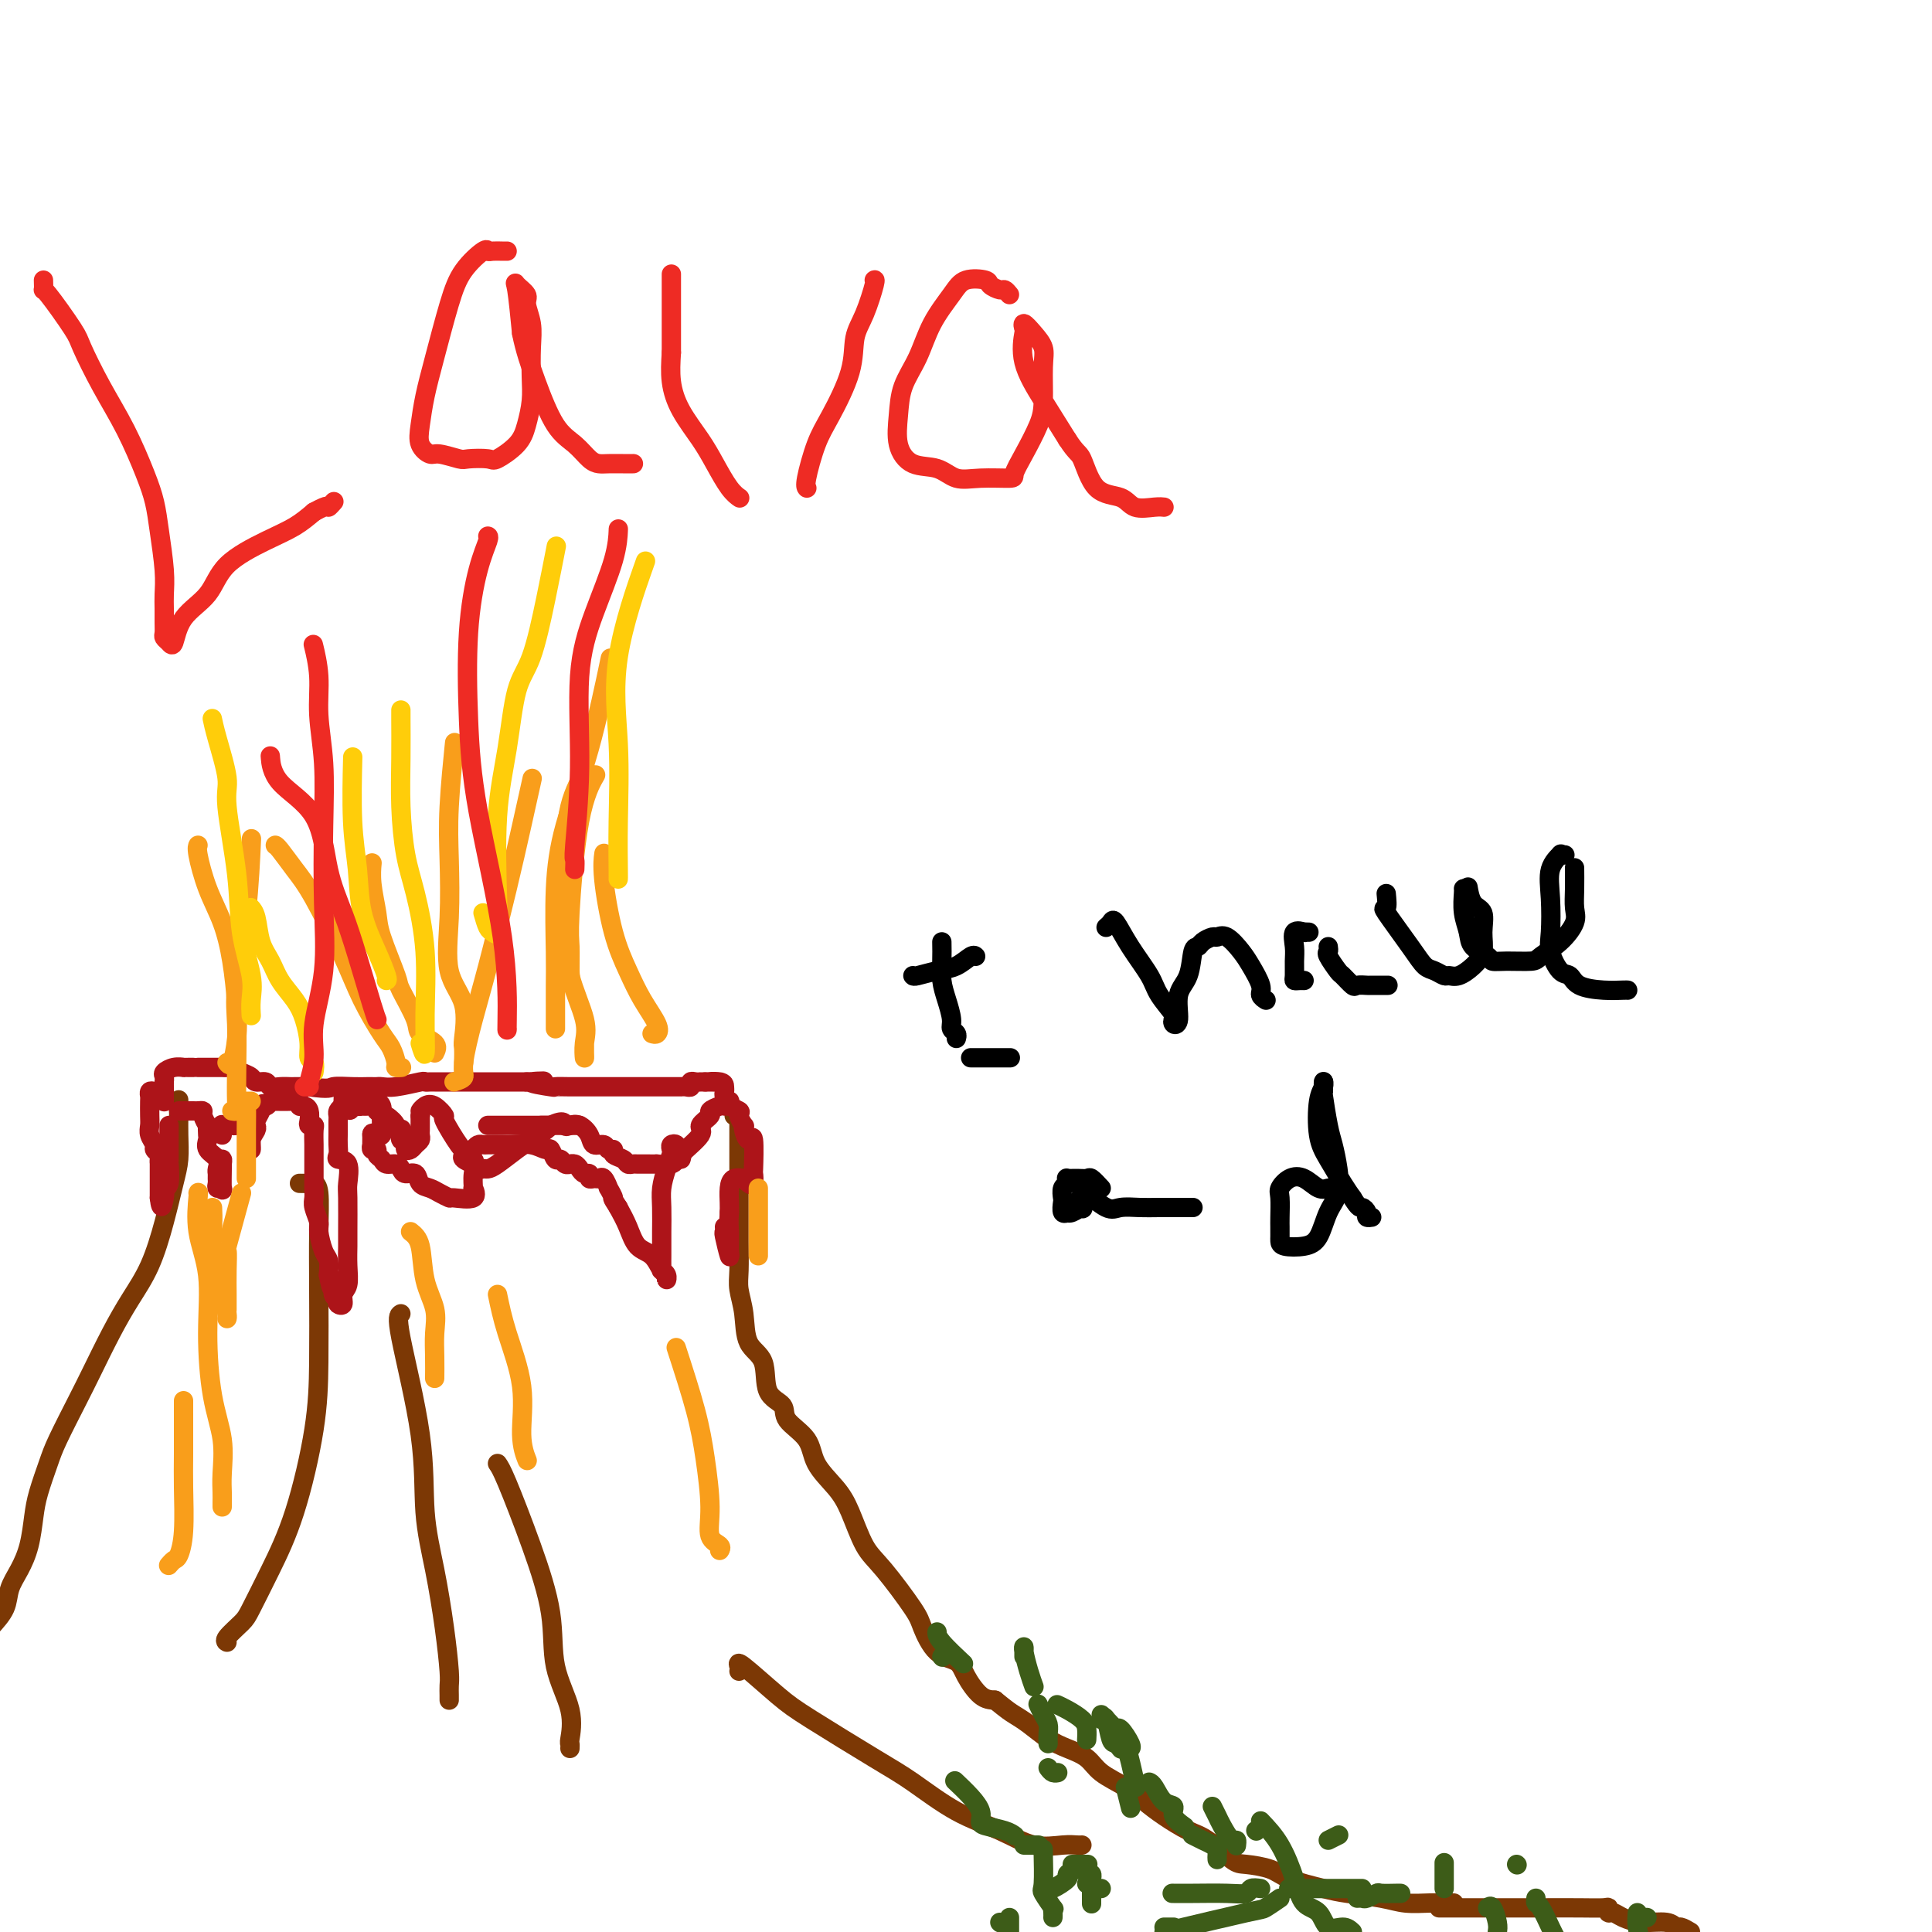 <svg viewBox='0 0 400 400' version='1.1' xmlns='http://www.w3.org/2000/svg' xmlns:xlink='http://www.w3.org/1999/xlink'><g fill='none' stroke='#7C3805' stroke-width='4' stroke-linecap='round' stroke-linejoin='round'><path d='M37,228c-0.001,-0.252 -0.003,-0.503 0,0c0.003,0.503 0.009,1.761 0,3c-0.009,1.239 -0.035,2.458 0,4c0.035,1.542 0.131,3.408 0,5c-0.131,1.592 -0.488,2.912 -1,5c-0.512,2.088 -1.180,4.946 -2,8c-0.820,3.054 -1.793,6.305 -3,9c-1.207,2.695 -2.649,4.836 -4,7c-1.351,2.164 -2.613,4.351 -4,7c-1.387,2.649 -2.900,5.758 -4,8c-1.100,2.242 -1.786,3.616 -3,6c-1.214,2.384 -2.954,5.778 -4,8c-1.046,2.222 -1.396,3.273 -2,5c-0.604,1.727 -1.461,4.131 -2,6c-0.539,1.869 -0.759,3.202 -1,5c-0.241,1.798 -0.504,4.059 -1,6c-0.496,1.941 -1.226,3.562 -2,5c-0.774,1.438 -1.593,2.695 -2,4c-0.407,1.305 -0.402,2.659 -1,4c-0.598,1.341 -1.799,2.671 -3,4'/><path d='M152,231c0.423,-0.102 0.845,-0.204 1,0c0.155,0.204 0.041,0.713 0,1c-0.041,0.287 -0.011,0.352 0,1c0.011,0.648 0.003,1.879 0,3c-0.003,1.121 -0.001,2.132 0,3c0.001,0.868 0.000,1.593 0,3c-0.000,1.407 -0.001,3.495 0,5c0.001,1.505 0.004,2.427 0,4c-0.004,1.573 -0.014,3.797 0,6c0.014,2.203 0.053,4.386 0,6c-0.053,1.614 -0.199,2.659 0,4c0.199,1.341 0.744,2.977 1,5c0.256,2.023 0.222,4.431 1,6c0.778,1.569 2.366,2.298 3,4c0.634,1.702 0.314,4.376 1,6c0.686,1.624 2.379,2.198 3,3c0.621,0.802 0.172,1.831 1,3c0.828,1.169 2.935,2.476 4,4c1.065,1.524 1.090,3.264 2,5c0.910,1.736 2.706,3.470 4,5c1.294,1.530 2.086,2.858 3,5c0.914,2.142 1.951,5.099 3,7c1.049,1.901 2.109,2.746 4,5c1.891,2.254 4.613,5.918 6,8c1.387,2.082 1.438,2.582 2,4c0.562,1.418 1.634,3.753 3,5c1.366,1.247 3.026,1.406 4,2c0.974,0.594 1.262,1.621 2,3c0.738,1.379 1.925,3.108 3,4c1.075,0.892 2.037,0.946 3,1'/><path d='M206,352c2.632,2.147 3.212,2.514 4,3c0.788,0.486 1.784,1.092 3,2c1.216,0.908 2.653,2.119 4,3c1.347,0.881 2.604,1.432 4,2c1.396,0.568 2.931,1.152 4,2c1.069,0.848 1.672,1.961 3,3c1.328,1.039 3.382,2.005 5,3c1.618,0.995 2.801,2.018 4,3c1.199,0.982 2.416,1.923 4,3c1.584,1.077 3.537,2.291 5,3c1.463,0.709 2.436,0.914 4,2c1.564,1.086 3.720,3.054 5,4c1.280,0.946 1.683,0.869 3,1c1.317,0.131 3.549,0.469 5,1c1.451,0.531 2.123,1.256 4,2c1.877,0.744 4.960,1.506 7,2c2.040,0.494 3.037,0.721 5,1c1.963,0.279 4.893,0.611 7,1c2.107,0.389 3.391,0.836 5,1c1.609,0.164 3.542,0.044 5,0c1.458,-0.044 2.442,-0.012 3,0c0.558,0.012 0.689,0.003 1,0c0.311,-0.003 0.803,-0.001 1,0c0.197,0.001 0.098,0.000 0,0'/><path d='M299,395c-0.638,0.000 -1.276,0.000 -1,0c0.276,-0.000 1.465,-0.000 2,0c0.535,0.000 0.416,0.000 2,0c1.584,-0.000 4.869,-0.001 8,0c3.131,0.001 6.106,0.004 9,0c2.894,-0.004 5.706,-0.016 8,0c2.294,0.016 4.069,0.060 5,0c0.931,-0.060 1.016,-0.222 1,0c-0.016,0.222 -0.135,0.829 0,1c0.135,0.171 0.523,-0.094 1,0c0.477,0.094 1.044,0.546 2,1c0.956,0.454 2.300,0.909 4,1c1.700,0.091 3.755,-0.182 5,0c1.245,0.182 1.681,0.818 2,1c0.319,0.182 0.520,-0.091 1,0c0.480,0.091 1.240,0.545 2,1'/><path d='M62,245c0.762,0.015 1.525,0.029 2,0c0.475,-0.029 0.663,-0.102 1,0c0.337,0.102 0.821,0.380 1,2c0.179,1.620 0.051,4.582 0,8c-0.051,3.418 -0.025,7.292 0,12c0.025,4.708 0.049,10.248 0,15c-0.049,4.752 -0.172,8.714 -1,14c-0.828,5.286 -2.363,11.896 -4,17c-1.637,5.104 -3.377,8.702 -5,12c-1.623,3.298 -3.128,6.295 -4,8c-0.872,1.705 -1.110,2.117 -2,3c-0.890,0.883 -2.432,2.238 -3,3c-0.568,0.762 -0.162,0.932 0,1c0.162,0.068 0.081,0.034 0,0'/><path d='M83,272c-0.435,0.258 -0.870,0.515 0,5c0.870,4.485 3.046,13.197 4,20c0.954,6.803 0.686,11.695 1,16c0.314,4.305 1.208,8.022 2,12c0.792,3.978 1.480,8.219 2,12c0.520,3.781 0.871,7.104 1,9c0.129,1.896 0.034,2.364 0,3c-0.034,0.636 -0.009,1.441 0,2c0.009,0.559 0.003,0.874 0,1c-0.003,0.126 -0.001,0.063 0,0'/><path d='M103,303c0.399,0.570 0.798,1.140 2,4c1.202,2.860 3.208,8.010 5,13c1.792,4.990 3.370,9.819 4,14c0.630,4.181 0.312,7.712 1,11c0.688,3.288 2.380,6.331 3,9c0.620,2.669 0.166,4.963 0,6c-0.166,1.037 -0.045,0.818 0,1c0.045,0.182 0.013,0.766 0,1c-0.013,0.234 -0.006,0.117 0,0'/><path d='M153,346c0.067,-0.266 0.134,-0.532 0,-1c-0.134,-0.468 -0.469,-1.139 1,0c1.469,1.139 4.742,4.086 7,6c2.258,1.914 3.501,2.794 7,5c3.499,2.206 9.252,5.737 13,8c3.748,2.263 5.490,3.258 8,5c2.510,1.742 5.789,4.232 9,6c3.211,1.768 6.352,2.813 9,4c2.648,1.187 4.801,2.514 7,3c2.199,0.486 4.445,0.130 6,0c1.555,-0.130 2.419,-0.035 3,0c0.581,0.035 0.880,0.010 1,0c0.120,-0.010 0.060,-0.005 0,0'/></g>
<g fill='none' stroke='#3D5C18' stroke-width='4' stroke-linecap='round' stroke-linejoin='round'><path d='M212,343c-0.006,-0.305 -0.012,-0.610 0,-1c0.012,-0.390 0.042,-0.864 0,-1c-0.042,-0.136 -0.156,0.067 0,1c0.156,0.933 0.580,2.597 1,4c0.420,1.403 0.834,2.544 1,3c0.166,0.456 0.083,0.228 0,0'/><path d='M217,361c-0.022,-0.663 -0.045,-1.327 0,-2c0.045,-0.673 0.156,-1.356 0,-2c-0.156,-0.644 -0.581,-1.250 -1,-2c-0.419,-0.750 -0.834,-1.643 -1,-2c-0.166,-0.357 -0.083,-0.179 0,0'/><path d='M217,366c0.311,0.422 0.622,0.844 1,1c0.378,0.156 0.822,0.044 1,0c0.178,-0.044 0.089,-0.022 0,0'/><path d='M228,356c0.332,-0.431 0.663,-0.861 1,0c0.337,0.861 0.678,3.014 1,4c0.322,0.986 0.625,0.804 1,1c0.375,0.196 0.821,0.770 1,1c0.179,0.230 0.089,0.115 0,0'/><path d='M232,361c0.200,-0.889 0.400,-1.778 1,0c0.600,1.778 1.600,6.222 2,8c0.400,1.778 0.200,0.889 0,0'/><path d='M238,369c-0.070,-0.027 -0.140,-0.054 0,0c0.140,0.054 0.490,0.190 1,1c0.510,0.810 1.181,2.294 2,3c0.819,0.706 1.787,0.632 2,1c0.213,0.368 -0.327,1.176 0,2c0.327,0.824 1.522,1.664 2,2c0.478,0.336 0.239,0.168 0,0'/><path d='M251,374c0.362,0.712 0.724,1.424 1,2c0.276,0.576 0.466,1.016 1,2c0.534,0.984 1.411,2.511 2,3c0.589,0.489 0.889,-0.061 1,0c0.111,0.061 0.032,0.732 0,1c-0.032,0.268 -0.016,0.134 0,0'/><path d='M275,381c0.833,-0.417 1.667,-0.833 2,-1c0.333,-0.167 0.167,-0.083 0,0'/><path d='M299,386c0.000,-0.317 0.000,-0.635 0,0c0.000,0.635 0.000,2.222 0,3c0.000,0.778 0.000,0.748 0,1c0.000,0.252 0.000,0.786 0,1c0.000,0.214 0.000,0.107 0,0'/><path d='M282,391c-0.824,0.000 -1.648,0.000 -2,0c-0.352,0.000 -0.231,0.000 -1,0c-0.769,-0.000 -2.427,0.000 -3,0c-0.573,0.000 -0.061,0.000 -1,0c-0.939,0.000 -3.330,0.000 -5,0c-1.670,0.000 -2.620,0.000 -3,0c-0.380,0.000 -0.190,0.000 0,0'/><path d='M252,385c-0.018,-0.334 -0.037,-0.668 0,-1c0.037,-0.332 0.129,-0.664 0,-1c-0.129,-0.336 -0.478,-0.678 -1,-1c-0.522,-0.322 -1.218,-0.625 -2,-1c-0.782,-0.375 -1.652,-0.821 -2,-1c-0.348,-0.179 -0.174,-0.089 0,0'/><path d='M233,370c0.417,1.667 0.833,3.333 1,4c0.167,0.667 0.083,0.333 0,0'/><path d='M260,379c0.000,0.000 0.100,0.100 0.1,0.1'/><path d='M225,360c-0.010,0.180 -0.021,0.360 0,0c0.021,-0.360 0.072,-1.259 0,-2c-0.072,-0.741 -0.267,-1.322 -1,-2c-0.733,-0.678 -2.005,-1.452 -3,-2c-0.995,-0.548 -1.713,-0.871 -2,-1c-0.287,-0.129 -0.144,-0.065 0,0'/><path d='M195,343c0.000,0.000 0.100,0.100 0.1,0.1'/><path d='M194,338c0.006,-0.107 0.012,-0.214 0,0c-0.012,0.214 -0.042,0.750 1,2c1.042,1.250 3.155,3.214 4,4c0.845,0.786 0.423,0.393 0,0'/><path d='M228,355c0.336,0.346 0.672,0.691 1,1c0.328,0.309 0.648,0.580 1,1c0.352,0.420 0.735,0.988 1,1c0.265,0.012 0.411,-0.533 1,0c0.589,0.533 1.620,2.143 2,3c0.380,0.857 0.109,0.959 0,1c-0.109,0.041 -0.054,0.020 0,0'/><path d='M314,386c0.000,0.000 0.100,0.100 0.1,0.1'/><path d='M290,392c-0.099,-0.008 -0.197,-0.016 -1,0c-0.803,0.016 -2.310,0.057 -3,0c-0.690,-0.057 -0.563,-0.211 -1,0c-0.437,0.211 -1.437,0.789 -2,1c-0.563,0.211 -0.690,0.057 -1,0c-0.310,-0.057 -0.803,-0.016 -1,0c-0.197,0.016 -0.099,0.008 0,0'/><path d='M261,391c-0.805,-0.113 -1.610,-0.226 -2,0c-0.390,0.226 -0.364,0.793 -1,1c-0.636,0.207 -1.933,0.056 -4,0c-2.067,-0.056 -4.903,-0.015 -7,0c-2.097,0.015 -3.456,0.004 -4,0c-0.544,-0.004 -0.272,-0.002 0,0'/><path d='M225,386c0.196,0.000 0.393,0.000 0,0c-0.393,0.000 -1.375,0.000 -2,0c-0.625,0.000 -0.893,0.000 -1,0c-0.107,0.000 -0.054,0.000 0,0'/><path d='M209,397c0.000,0.333 0.000,0.667 0,1c0.000,0.333 0.000,0.667 0,1c-0.000,0.333 0.000,0.667 0,1'/><path d='M241,399c0.311,0.000 0.622,0.000 1,0c0.378,0.000 0.822,0.000 1,0c0.178,0.000 0.089,0.000 0,0'/><path d='M265,393c-1.200,0.822 -2.400,1.644 -3,2c-0.600,0.356 -0.600,0.244 -4,1c-3.400,0.756 -10.200,2.378 -17,4'/><path d='M207,398c0.000,0.000 0.100,0.100 0.1,0.1'/><path d='M225,390c0.875,0.423 1.750,0.845 2,1c0.250,0.155 -0.125,0.042 0,0c0.125,-0.042 0.750,-0.012 1,0c0.250,0.012 0.125,0.006 0,0'/><path d='M225,387c-0.376,0.027 -0.752,0.053 -1,0c-0.248,-0.053 -0.368,-0.186 -1,0c-0.632,0.186 -1.777,0.691 -2,1c-0.223,0.309 0.476,0.423 0,1c-0.476,0.577 -2.128,1.617 -3,2c-0.872,0.383 -0.963,0.109 -1,0c-0.037,-0.109 -0.018,-0.055 0,0'/><path d='M216,383c-0.016,-0.221 -0.033,-0.442 0,1c0.033,1.442 0.114,4.547 0,6c-0.114,1.453 -0.423,1.255 0,2c0.423,0.745 1.577,2.435 2,3c0.423,0.565 0.113,0.007 0,0c-0.113,-0.007 -0.030,0.537 0,1c0.030,0.463 0.009,0.847 0,1c-0.009,0.153 -0.004,0.077 0,0'/><path d='M225,388c0.423,-0.095 0.845,-0.190 1,0c0.155,0.190 0.041,0.664 0,1c-0.041,0.336 -0.011,0.533 0,1c0.011,0.467 0.003,1.203 0,2c-0.003,0.797 -0.001,1.656 0,2c0.001,0.344 0.000,0.172 0,0'/><path d='M215,382c-0.339,0.000 -0.679,0.000 -1,0c-0.321,0.000 -0.625,0.000 -1,0c-0.375,0.000 -0.821,0.000 -1,0c-0.179,0.000 -0.089,0.000 0,0'/><path d='M198,369c-0.279,-0.263 -0.558,-0.526 0,0c0.558,0.526 1.952,1.843 3,3c1.048,1.157 1.749,2.156 2,3c0.251,0.844 0.054,1.533 0,2c-0.054,0.467 0.037,0.713 1,1c0.963,0.287 2.798,0.616 4,1c1.202,0.384 1.772,0.824 2,1c0.228,0.176 0.114,0.088 0,0'/><path d='M261,377c1.390,1.463 2.780,2.925 4,5c1.220,2.075 2.270,4.762 3,7c0.730,2.238 1.140,4.028 2,5c0.860,0.972 2.169,1.127 3,2c0.831,0.873 1.185,2.466 2,3c0.815,0.534 2.090,0.010 3,0c0.910,-0.010 1.455,0.495 2,1'/><path d='M308,395c0.311,-0.289 0.622,-0.578 1,0c0.378,0.578 0.822,2.022 1,3c0.178,0.978 0.089,1.489 0,2'/><path d='M318,393c-0.060,0.417 -0.119,0.833 0,1c0.119,0.167 0.417,0.083 1,1c0.583,0.917 1.452,2.833 2,4c0.548,1.167 0.774,1.583 1,2'/><path d='M339,397c0.311,0.000 0.622,0.000 1,0c0.378,0.000 0.822,0.000 1,0c0.178,0.000 0.089,0.000 0,0'/><path d='M339,396c-0.083,0.917 -0.167,1.833 0,3c0.167,1.167 0.583,2.583 1,4'/></g>
<g fill='none' stroke='#AD1419' stroke-width='4' stroke-linecap='round' stroke-linejoin='round'><path d='M32,226c-0.422,-0.104 -0.845,-0.208 -1,0c-0.155,0.208 -0.043,0.727 0,1c0.043,0.273 0.015,0.301 0,1c-0.015,0.699 -0.019,2.071 0,3c0.019,0.929 0.061,1.415 0,2c-0.061,0.585 -0.227,1.270 0,2c0.227,0.730 0.845,1.506 1,2c0.155,0.494 -0.155,0.705 0,1c0.155,0.295 0.774,0.674 1,1c0.226,0.326 0.061,0.598 0,1c-0.061,0.402 -0.016,0.933 0,1c0.016,0.067 0.004,-0.332 0,0c-0.004,0.332 -0.001,1.394 0,2c0.001,0.606 0.000,0.756 0,1c-0.000,0.244 -0.000,0.581 0,1c0.000,0.419 0.000,0.921 0,1c-0.000,0.079 -0.000,-0.263 0,0c0.000,0.263 0.000,1.132 0,2'/><path d='M33,248c0.377,3.448 0.819,1.066 1,0c0.181,-1.066 0.101,-0.818 0,-1c-0.101,-0.182 -0.223,-0.795 0,-1c0.223,-0.205 0.792,-0.002 1,-1c0.208,-0.998 0.056,-3.198 0,-4c-0.056,-0.802 -0.015,-0.204 0,-1c0.015,-0.796 0.004,-2.984 0,-4c-0.004,-1.016 -0.001,-0.861 0,-1c0.001,-0.139 0.000,-0.573 0,-1c-0.000,-0.427 -0.000,-0.846 0,-1c0.000,-0.154 0.000,-0.044 0,0c-0.000,0.044 -0.000,0.022 0,0'/><path d='M37,230c0.446,0.000 0.893,0.000 1,0c0.107,-0.000 -0.125,-0.000 0,0c0.125,0.000 0.607,0.002 1,0c0.393,-0.002 0.698,-0.007 1,0c0.302,0.007 0.603,0.024 1,0c0.397,-0.024 0.891,-0.091 1,0c0.109,0.091 -0.166,0.338 0,1c0.166,0.662 0.775,1.739 1,2c0.225,0.261 0.068,-0.292 0,0c-0.068,0.292 -0.046,1.430 0,2c0.046,0.570 0.118,0.572 0,1c-0.118,0.428 -0.424,1.280 0,2c0.424,0.720 1.578,1.306 2,2c0.422,0.694 0.112,1.496 0,2c-0.112,0.504 -0.026,0.708 0,1c0.026,0.292 -0.007,0.670 0,1c0.007,0.330 0.054,0.610 0,1c-0.054,0.390 -0.211,0.889 0,1c0.211,0.111 0.788,-0.166 1,0c0.212,0.166 0.057,0.775 0,0c-0.057,-0.775 -0.016,-2.936 0,-4c0.016,-1.064 0.008,-1.032 0,-1'/><path d='M46,241c0.156,-1.000 0.044,-1.000 0,-1c-0.044,0.000 -0.022,0.000 0,0'/><path d='M46,235c0.023,-0.845 0.047,-1.690 0,-2c-0.047,-0.310 -0.164,-0.085 0,0c0.164,0.085 0.608,0.030 1,0c0.392,-0.030 0.732,-0.033 1,0c0.268,0.033 0.464,0.104 1,0c0.536,-0.104 1.411,-0.383 2,0c0.589,0.383 0.890,1.428 1,2c0.110,0.572 0.028,0.669 0,1c-0.028,0.331 -0.004,0.895 0,1c0.004,0.105 -0.013,-0.248 0,0c0.013,0.248 0.055,1.098 0,1c-0.055,-0.098 -0.207,-1.143 0,-2c0.207,-0.857 0.774,-1.525 1,-2c0.226,-0.475 0.112,-0.756 0,-1c-0.112,-0.244 -0.223,-0.450 0,-1c0.223,-0.550 0.778,-1.443 1,-2c0.222,-0.557 0.111,-0.779 0,-1'/><path d='M54,229c0.474,-1.022 0.658,-0.077 1,0c0.342,0.077 0.842,-0.712 1,-1c0.158,-0.288 -0.025,-0.073 0,0c0.025,0.073 0.258,0.005 1,0c0.742,-0.005 1.992,0.053 3,0c1.008,-0.053 1.773,-0.218 2,0c0.227,0.218 -0.084,0.819 0,1c0.084,0.181 0.562,-0.057 1,0c0.438,0.057 0.835,0.408 1,1c0.165,0.592 0.097,1.423 0,2c-0.097,0.577 -0.222,0.898 0,1c0.222,0.102 0.792,-0.014 1,0c0.208,0.014 0.056,0.160 0,1c-0.056,0.840 -0.015,2.375 0,3c0.015,0.625 0.004,0.341 0,1c-0.004,0.659 -0.001,2.260 0,3c0.001,0.740 -0.001,0.620 0,1c0.001,0.380 0.004,1.261 0,2c-0.004,0.739 -0.016,1.337 0,2c0.016,0.663 0.060,1.393 0,2c-0.060,0.607 -0.222,1.092 0,2c0.222,0.908 0.830,2.238 1,3c0.170,0.762 -0.099,0.957 0,2c0.099,1.043 0.565,2.935 1,4c0.435,1.065 0.839,1.304 1,2c0.161,0.696 0.081,1.848 0,3'/><path d='M68,264c1.016,5.456 1.056,1.595 1,1c-0.056,-0.595 -0.207,2.077 0,3c0.207,0.923 0.772,0.097 1,0c0.228,-0.097 0.117,0.533 0,1c-0.117,0.467 -0.242,0.769 0,1c0.242,0.231 0.849,0.392 1,0c0.151,-0.392 -0.156,-1.335 0,-2c0.156,-0.665 0.774,-1.050 1,-2c0.226,-0.950 0.060,-2.465 0,-4c-0.060,-1.535 -0.014,-3.091 0,-4c0.014,-0.909 -0.004,-1.171 0,-3c0.004,-1.829 0.029,-5.224 0,-7c-0.029,-1.776 -0.113,-1.932 0,-3c0.113,-1.068 0.423,-3.049 0,-4c-0.423,-0.951 -1.577,-0.871 -2,-1c-0.423,-0.129 -0.113,-0.468 0,-1c0.113,-0.532 0.030,-1.256 0,-2c-0.030,-0.744 -0.008,-1.509 0,-2c0.008,-0.491 0.001,-0.709 0,-1c-0.001,-0.291 0.002,-0.655 0,-1c-0.002,-0.345 -0.011,-0.670 0,-1c0.011,-0.330 0.041,-0.666 0,-1c-0.041,-0.334 -0.155,-0.667 0,-1c0.155,-0.333 0.577,-0.667 1,-1'/><path d='M71,229c0.178,-6.343 0.624,-1.699 1,0c0.376,1.699 0.683,0.454 1,0c0.317,-0.454 0.644,-0.119 1,0c0.356,0.119 0.742,0.020 1,0c0.258,-0.020 0.389,0.040 1,0c0.611,-0.040 1.704,-0.179 2,0c0.296,0.179 -0.204,0.675 0,1c0.204,0.325 1.113,0.477 2,1c0.887,0.523 1.753,1.416 2,2c0.247,0.584 -0.126,0.859 0,1c0.126,0.141 0.752,0.147 1,0c0.248,-0.147 0.119,-0.447 0,0c-0.119,0.447 -0.229,1.640 0,2c0.229,0.360 0.796,-0.113 1,0c0.204,0.113 0.043,0.812 0,1c-0.043,0.188 0.031,-0.135 0,0c-0.031,0.135 -0.166,0.727 0,1c0.166,0.273 0.633,0.228 1,0c0.367,-0.228 0.634,-0.638 1,-1c0.366,-0.362 0.830,-0.677 1,-1c0.170,-0.323 0.046,-0.654 0,-1c-0.046,-0.346 -0.012,-0.709 0,-1c0.012,-0.291 0.004,-0.512 0,-1c-0.004,-0.488 -0.002,-1.244 0,-2'/><path d='M87,231c0.272,-1.258 -0.049,-0.902 0,-1c0.049,-0.098 0.468,-0.649 1,-1c0.532,-0.351 1.176,-0.501 2,0c0.824,0.501 1.829,1.654 2,2c0.171,0.346 -0.492,-0.115 0,1c0.492,1.115 2.140,3.805 3,5c0.860,1.195 0.934,0.893 1,1c0.066,0.107 0.126,0.621 0,1c-0.126,0.379 -0.437,0.623 0,1c0.437,0.377 1.622,0.886 2,1c0.378,0.114 -0.052,-0.167 0,0c0.052,0.167 0.587,0.781 1,1c0.413,0.219 0.704,0.043 1,0c0.296,-0.043 0.597,0.049 1,0c0.403,-0.049 0.907,-0.237 2,-1c1.093,-0.763 2.776,-2.099 4,-3c1.224,-0.901 1.988,-1.365 3,-2c1.012,-0.635 2.273,-1.440 3,-2c0.727,-0.560 0.922,-0.874 1,-1c0.078,-0.126 0.039,-0.063 0,0'/><path d='M114,233c2.964,-1.399 2.873,-0.395 3,0c0.127,0.395 0.472,0.182 1,0c0.528,-0.182 1.240,-0.332 2,0c0.760,0.332 1.567,1.146 2,2c0.433,0.854 0.492,1.749 1,2c0.508,0.251 1.463,-0.140 2,0c0.537,0.140 0.654,0.812 1,1c0.346,0.188 0.919,-0.107 1,0c0.081,0.107 -0.330,0.617 0,1c0.330,0.383 1.400,0.638 2,1c0.600,0.362 0.729,0.829 1,1c0.271,0.171 0.683,0.046 1,0c0.317,-0.046 0.540,-0.011 1,0c0.460,0.011 1.156,-0.001 2,0c0.844,0.001 1.835,0.015 2,0c0.165,-0.015 -0.498,-0.058 0,0c0.498,0.058 2.155,0.219 3,0c0.845,-0.219 0.876,-0.818 2,-2c1.124,-1.182 3.341,-2.948 4,-4c0.659,-1.052 -0.241,-1.392 0,-2c0.241,-0.608 1.622,-1.484 2,-2c0.378,-0.516 -0.247,-0.671 0,-1c0.247,-0.329 1.365,-0.830 2,-1c0.635,-0.170 0.786,-0.007 1,0c0.214,0.007 0.490,-0.141 1,0c0.510,0.141 1.255,0.570 2,1'/><path d='M153,230c0.559,0.258 -0.044,0.404 0,1c0.044,0.596 0.733,1.642 1,2c0.267,0.358 0.110,0.027 0,0c-0.110,-0.027 -0.173,0.250 0,1c0.173,0.750 0.583,1.974 1,2c0.417,0.026 0.841,-1.144 1,0c0.159,1.144 0.052,4.604 0,6c-0.052,1.396 -0.051,0.728 0,1c0.051,0.272 0.151,1.483 0,2c-0.151,0.517 -0.552,0.340 -1,0c-0.448,-0.340 -0.943,-0.842 -1,-1c-0.057,-0.158 0.325,0.027 0,0c-0.325,-0.027 -1.355,-0.265 -2,0c-0.645,0.265 -0.904,1.033 -1,2c-0.096,0.967 -0.027,2.133 0,3c0.027,0.867 0.014,1.433 0,2'/><path d='M151,251c-0.154,1.959 -0.040,3.356 0,4c0.040,0.644 0.007,0.537 0,1c-0.007,0.463 0.012,1.498 0,2c-0.012,0.502 -0.056,0.470 0,1c0.056,0.530 0.211,1.620 0,1c-0.211,-0.620 -0.789,-2.950 -1,-4c-0.211,-1.050 -0.057,-0.821 0,-1c0.057,-0.179 0.016,-0.765 0,-1c-0.016,-0.235 -0.008,-0.117 0,0'/><path d='M141,240c0.121,-0.338 0.243,-0.676 0,-1c-0.243,-0.324 -0.849,-0.635 -1,-1c-0.151,-0.365 0.153,-0.783 0,-1c-0.153,-0.217 -0.763,-0.232 -1,0c-0.237,0.232 -0.102,0.710 0,1c0.102,0.290 0.171,0.391 0,1c-0.171,0.609 -0.582,1.724 -1,3c-0.418,1.276 -0.844,2.712 -1,4c-0.156,1.288 -0.042,2.429 0,4c0.042,1.571 0.011,3.574 0,5c-0.011,1.426 -0.004,2.276 0,3c0.004,0.724 0.005,1.321 0,2c-0.005,0.679 -0.016,1.441 0,2c0.016,0.559 0.057,0.917 0,1c-0.057,0.083 -0.214,-0.108 0,0c0.214,0.108 0.799,0.516 1,1c0.201,0.484 0.020,1.043 0,1c-0.020,-0.043 0.122,-0.689 0,-1c-0.122,-0.311 -0.508,-0.288 -1,-1c-0.492,-0.712 -1.091,-2.160 -2,-3c-0.909,-0.840 -2.129,-1.072 -3,-2c-0.871,-0.928 -1.392,-2.551 -2,-4c-0.608,-1.449 -1.304,-2.725 -2,-4'/><path d='M128,250c-1.709,-2.643 -0.983,-1.752 -1,-2c-0.017,-0.248 -0.778,-1.636 -1,-2c-0.222,-0.364 0.094,0.296 0,0c-0.094,-0.296 -0.599,-1.547 -1,-2c-0.401,-0.453 -0.699,-0.106 -1,0c-0.301,0.106 -0.606,-0.027 -1,0c-0.394,0.027 -0.879,0.214 -1,0c-0.121,-0.214 0.121,-0.828 0,-1c-0.121,-0.172 -0.606,0.097 -1,0c-0.394,-0.097 -0.697,-0.561 -1,-1c-0.303,-0.439 -0.606,-0.854 -1,-1c-0.394,-0.146 -0.879,-0.023 -1,0c-0.121,0.023 0.122,-0.054 0,0c-0.122,0.054 -0.609,0.240 -1,0c-0.391,-0.240 -0.687,-0.905 -1,-1c-0.313,-0.095 -0.644,0.381 -1,0c-0.356,-0.381 -0.737,-1.619 -1,-2c-0.263,-0.381 -0.407,0.094 -1,0c-0.593,-0.094 -1.636,-0.757 -3,-1c-1.364,-0.243 -3.048,-0.066 -4,0c-0.952,0.066 -1.172,0.020 -2,0c-0.828,-0.020 -2.263,-0.016 -3,0c-0.737,0.016 -0.775,0.043 -1,0c-0.225,-0.043 -0.636,-0.155 -1,0c-0.364,0.155 -0.682,0.578 -1,1'/><path d='M98,238c-2.474,0.322 -0.659,1.127 0,2c0.659,0.873 0.162,1.813 0,3c-0.162,1.187 0.011,2.620 0,3c-0.011,0.380 -0.205,-0.293 0,0c0.205,0.293 0.809,1.553 0,2c-0.809,0.447 -3.033,0.079 -4,0c-0.967,-0.079 -0.678,0.129 -1,0c-0.322,-0.129 -1.256,-0.594 -2,-1c-0.744,-0.406 -1.299,-0.752 -2,-1c-0.701,-0.248 -1.549,-0.396 -2,-1c-0.451,-0.604 -0.506,-1.664 -1,-2c-0.494,-0.336 -1.427,0.050 -2,0c-0.573,-0.050 -0.784,-0.538 -1,-1c-0.216,-0.462 -0.435,-0.898 -1,-1c-0.565,-0.102 -1.476,0.132 -2,0c-0.524,-0.132 -0.662,-0.628 -1,-1c-0.338,-0.372 -0.875,-0.621 -1,-1c-0.125,-0.379 0.163,-0.889 0,-1c-0.163,-0.111 -0.776,0.177 -1,0c-0.224,-0.177 -0.060,-0.821 0,-1c0.060,-0.179 0.016,0.106 0,0c-0.016,-0.106 -0.005,-0.602 0,-1c0.005,-0.398 0.002,-0.699 0,-1'/><path d='M77,235c-0.144,-0.787 0.497,-0.255 1,0c0.503,0.255 0.868,0.234 1,0c0.132,-0.234 0.032,-0.680 0,-1c-0.032,-0.320 0.005,-0.515 0,-1c-0.005,-0.485 -0.051,-1.262 0,-2c0.051,-0.738 0.199,-1.438 0,-2c-0.199,-0.562 -0.744,-0.986 -1,-1c-0.256,-0.014 -0.223,0.381 -1,0c-0.777,-0.381 -2.365,-1.537 -3,-2c-0.635,-0.463 -0.318,-0.231 0,0'/><path d='M34,228c-0.000,0.100 -0.000,0.199 0,0c0.000,-0.199 0.000,-0.697 0,-1c-0.000,-0.303 -0.002,-0.409 0,-1c0.002,-0.591 0.006,-1.665 0,-2c-0.006,-0.335 -0.022,0.068 0,0c0.022,-0.068 0.082,-0.607 0,-1c-0.082,-0.393 -0.306,-0.641 0,-1c0.306,-0.359 1.144,-0.828 2,-1c0.856,-0.172 1.732,-0.046 2,0c0.268,0.046 -0.073,0.012 0,0c0.073,-0.012 0.558,-0.003 1,0c0.442,0.003 0.841,0.001 1,0c0.159,-0.001 0.080,-0.000 0,0'/><path d='M41,221c1.178,-0.000 2.356,-0.001 3,0c0.644,0.001 0.752,0.003 1,0c0.248,-0.003 0.634,-0.012 1,0c0.366,0.012 0.713,0.046 1,0c0.287,-0.046 0.515,-0.171 1,0c0.485,0.171 1.229,0.638 2,1c0.771,0.362 1.571,0.619 2,1c0.429,0.381 0.486,0.887 1,1c0.514,0.113 1.484,-0.166 2,0c0.516,0.166 0.577,0.776 1,1c0.423,0.224 1.206,0.060 2,0c0.794,-0.060 1.598,-0.016 2,0c0.402,0.016 0.400,0.005 1,0c0.600,-0.005 1.800,-0.002 3,0'/><path d='M64,225c4.493,0.619 4.226,0.166 5,0c0.774,-0.166 2.588,-0.045 4,0c1.412,0.045 2.423,0.013 3,0c0.577,-0.013 0.719,-0.007 1,0c0.281,0.007 0.701,0.016 1,0c0.299,-0.016 0.476,-0.057 1,0c0.524,0.057 1.396,0.211 3,0c1.604,-0.211 3.942,-0.789 5,-1c1.058,-0.211 0.837,-0.057 1,0c0.163,0.057 0.711,0.015 1,0c0.289,-0.015 0.319,-0.004 1,0c0.681,0.004 2.014,0.001 3,0c0.986,-0.001 1.626,-0.000 2,0c0.374,0.000 0.483,0.000 1,0c0.517,-0.000 1.444,-0.000 2,0c0.556,0.000 0.743,0.000 1,0c0.257,-0.000 0.585,-0.000 1,0c0.415,0.000 0.917,0.000 1,0c0.083,-0.000 -0.254,-0.000 0,0c0.254,0.000 1.099,0.000 2,0c0.901,-0.000 1.858,-0.000 2,0c0.142,0.000 -0.531,0.000 0,0c0.531,-0.000 2.265,-0.000 4,0'/><path d='M109,224c6.951,-0.215 1.829,-0.254 1,0c-0.829,0.254 2.635,0.800 4,1c1.365,0.200 0.632,0.054 1,0c0.368,-0.054 1.839,-0.014 3,0c1.161,0.014 2.013,0.004 3,0c0.987,-0.004 2.108,-0.001 3,0c0.892,0.001 1.554,0.000 2,0c0.446,-0.000 0.674,-0.000 1,0c0.326,0.000 0.749,0.000 1,0c0.251,-0.000 0.329,-0.000 2,0c1.671,0.000 4.934,0.000 6,0c1.066,-0.000 -0.064,-0.000 0,0c0.064,0.000 1.323,0.000 2,0c0.677,-0.000 0.773,-0.000 1,0c0.227,0.000 0.587,0.001 1,0c0.413,-0.001 0.881,-0.004 1,0c0.119,0.004 -0.109,0.015 0,0c0.109,-0.015 0.555,-0.057 1,0c0.445,0.057 0.889,0.211 1,0c0.111,-0.211 -0.111,-0.789 0,-1c0.111,-0.211 0.556,-0.057 1,0c0.444,0.057 0.889,0.015 1,0c0.111,-0.015 -0.111,-0.004 0,0c0.111,0.004 0.556,0.002 1,0'/><path d='M146,224c5.845,0.013 1.957,0.045 1,0c-0.957,-0.045 1.015,-0.166 2,0c0.985,0.166 0.982,0.618 1,1c0.018,0.382 0.057,0.695 0,1c-0.057,0.305 -0.212,0.604 0,1c0.212,0.396 0.789,0.890 1,1c0.211,0.110 0.057,-0.163 0,0c-0.057,0.163 -0.016,0.761 0,1c0.016,0.239 0.008,0.120 0,0'/><path d='M101,233c0.823,0.000 1.645,0.000 2,0c0.355,0.000 0.242,-0.000 1,0c0.758,0.000 2.385,0.000 4,0c1.615,-0.000 3.216,-0.000 4,0c0.784,0.000 0.749,0.000 1,0c0.251,-0.000 0.786,-0.000 1,0c0.214,0.000 0.107,0.000 0,0'/><path d='M112,233c0.891,0.000 1.783,0.000 2,0c0.217,0.000 -0.239,-0.000 0,0c0.239,0.000 1.175,0.000 2,0c0.825,-0.000 1.541,-0.000 2,0c0.459,0.000 0.662,0.000 1,0c0.338,-0.000 0.811,-0.000 1,0c0.189,0.000 0.095,0.000 0,0'/></g>
<g fill='none' stroke='#F99E1B' stroke-width='4' stroke-linecap='round' stroke-linejoin='round'><path d='M83,221c0.119,-0.009 0.238,-0.019 0,0c-0.238,0.019 -0.833,0.066 -1,0c-0.167,-0.066 0.093,-0.243 0,-1c-0.093,-0.757 -0.538,-2.092 -1,-3c-0.462,-0.908 -0.941,-1.389 -2,-3c-1.059,-1.611 -2.697,-4.351 -4,-7c-1.303,-2.649 -2.272,-5.207 -4,-9c-1.728,-3.793 -4.214,-8.820 -6,-12c-1.786,-3.180 -2.870,-4.512 -4,-6c-1.130,-1.488 -2.304,-3.131 -3,-4c-0.696,-0.869 -0.913,-0.962 -1,-1c-0.087,-0.038 -0.043,-0.019 0,0'/><path d='M94,224c0.889,-0.295 1.778,-0.590 2,-1c0.222,-0.410 -0.222,-0.933 0,-3c0.222,-2.067 1.111,-5.676 2,-9c0.889,-3.324 1.780,-6.363 3,-11c1.220,-4.637 2.770,-10.872 4,-16c1.230,-5.128 2.139,-9.150 3,-13c0.861,-3.850 1.675,-7.529 2,-9c0.325,-1.471 0.163,-0.736 0,0'/><path d='M117,202c0.425,-0.018 0.851,-0.035 1,0c0.149,0.035 0.023,0.124 0,-1c-0.023,-1.124 0.057,-3.461 0,-5c-0.057,-1.539 -0.252,-2.278 0,-7c0.252,-4.722 0.953,-13.425 2,-19c1.047,-5.575 2.442,-8.021 3,-9c0.558,-0.979 0.279,-0.489 0,0'/><path d='M115,213c-0.001,-0.344 -0.001,-0.688 0,-1c0.001,-0.312 0.004,-0.593 0,-2c-0.004,-1.407 -0.014,-3.940 0,-6c0.014,-2.060 0.053,-3.648 0,-7c-0.053,-3.352 -0.199,-8.470 0,-13c0.199,-4.530 0.744,-8.472 2,-13c1.256,-4.528 3.223,-9.642 5,-16c1.777,-6.358 3.365,-13.959 4,-17c0.635,-3.041 0.318,-1.520 0,0'/><path d='M121,216c0.002,0.357 0.003,0.715 0,1c-0.003,0.285 -0.011,0.498 0,1c0.011,0.502 0.042,1.292 0,1c-0.042,-0.292 -0.155,-1.664 0,-3c0.155,-1.336 0.578,-2.634 0,-5c-0.578,-2.366 -2.158,-5.801 -3,-9c-0.842,-3.199 -0.947,-6.161 -1,-10c-0.053,-3.839 -0.056,-8.555 0,-13c0.056,-4.445 0.169,-8.620 1,-12c0.831,-3.380 2.380,-5.966 3,-7c0.620,-1.034 0.310,-0.517 0,0'/><path d='M135,214c0.351,0.112 0.701,0.224 1,0c0.299,-0.224 0.546,-0.782 0,-2c-0.546,-1.218 -1.883,-3.094 -3,-5c-1.117,-1.906 -2.012,-3.842 -3,-6c-0.988,-2.158 -2.069,-4.537 -3,-8c-0.931,-3.463 -1.712,-8.009 -2,-11c-0.288,-2.991 -0.082,-4.426 0,-5c0.082,-0.574 0.041,-0.287 0,0'/><path d='M96,220c0.024,-1.215 0.049,-2.430 0,-3c-0.049,-0.570 -0.170,-0.494 0,-2c0.170,-1.506 0.633,-4.594 0,-7c-0.633,-2.406 -2.362,-4.132 -3,-7c-0.638,-2.868 -0.185,-6.879 0,-11c0.185,-4.121 0.101,-8.352 0,-12c-0.101,-3.648 -0.220,-6.713 0,-11c0.220,-4.287 0.777,-9.796 1,-12c0.223,-2.204 0.111,-1.102 0,0'/><path d='M90,218c0.333,-0.663 0.667,-1.327 0,-2c-0.667,-0.673 -2.333,-1.356 -3,-2c-0.667,-0.644 -0.335,-1.251 -1,-3c-0.665,-1.749 -2.325,-4.641 -3,-6c-0.675,-1.359 -0.363,-1.184 -1,-3c-0.637,-1.816 -2.223,-5.622 -3,-8c-0.777,-2.378 -0.744,-3.328 -1,-5c-0.256,-1.672 -0.800,-4.065 -1,-6c-0.200,-1.935 -0.057,-3.410 0,-4c0.057,-0.590 0.029,-0.295 0,0'/><path d='M48,230c0.422,0.076 0.843,0.153 1,0c0.157,-0.153 0.049,-0.535 0,-2c-0.049,-1.465 -0.037,-4.013 0,-7c0.037,-2.987 0.101,-6.414 0,-9c-0.101,-2.586 -0.367,-4.332 0,-8c0.367,-3.668 1.368,-9.257 2,-15c0.632,-5.743 0.895,-11.641 1,-14c0.105,-2.359 0.053,-1.180 0,0'/><path d='M47,220c0.315,0.413 0.629,0.825 1,0c0.371,-0.825 0.798,-2.889 1,-5c0.202,-2.111 0.180,-4.271 0,-7c-0.180,-2.729 -0.517,-6.027 -1,-9c-0.483,-2.973 -1.110,-5.620 -2,-8c-0.890,-2.380 -2.043,-4.494 -3,-7c-0.957,-2.506 -1.719,-5.406 -2,-7c-0.281,-1.594 -0.080,-1.884 0,-2c0.080,-0.116 0.040,-0.058 0,0'/><path d='M52,228c-0.423,0.006 -0.845,0.012 -1,0c-0.155,-0.012 -0.041,-0.042 0,1c0.041,1.042 0.011,3.155 0,5c-0.011,1.845 -0.003,3.422 0,5c0.003,1.578 0.001,3.156 0,4c-0.001,0.844 -0.000,0.956 0,1c0.000,0.044 0.000,0.022 0,0'/><path d='M50,247c-1.268,4.623 -2.536,9.246 -3,11c-0.464,1.754 -0.124,0.638 0,1c0.124,0.362 0.033,2.200 0,4c-0.033,1.800 -0.009,3.562 0,5c0.009,1.438 0.003,2.554 0,3c-0.003,0.446 -0.001,0.223 0,0'/><path d='M44,250c0.053,1.080 0.105,2.160 0,4c-0.105,1.840 -0.368,4.441 0,7c0.368,2.559 1.367,5.078 2,7c0.633,1.922 0.901,3.248 1,4c0.099,0.752 0.028,0.929 0,1c-0.028,0.071 -0.014,0.035 0,0'/><path d='M85,255c0.793,0.625 1.585,1.250 2,3c0.415,1.750 0.451,4.623 1,7c0.549,2.377 1.611,4.256 2,6c0.389,1.744 0.104,3.354 0,5c-0.104,1.646 -0.028,3.328 0,5c0.028,1.672 0.008,3.335 0,4c-0.008,0.665 -0.004,0.333 0,0'/><path d='M103,268c0.498,2.399 0.995,4.797 2,8c1.005,3.203 2.517,7.209 3,11c0.483,3.791 -0.062,7.367 0,10c0.062,2.633 0.732,4.324 1,5c0.268,0.676 0.134,0.338 0,0'/><path d='M140,279c1.499,4.620 2.998,9.241 4,13c1.002,3.759 1.508,6.657 2,10c0.492,3.343 0.969,7.131 1,10c0.031,2.869 -0.383,4.821 0,6c0.383,1.179 1.565,1.587 2,2c0.435,0.413 0.124,0.832 0,1c-0.124,0.168 -0.062,0.084 0,0'/><path d='M157,246c0.000,0.633 0.000,1.266 0,2c0.000,0.734 0.000,1.569 0,3c0.000,1.431 0.000,3.459 0,4c0.000,0.541 0.000,-0.405 0,0c0.000,0.405 0.000,2.160 0,3c0.000,0.840 0.000,0.765 0,1c-0.000,0.235 0.000,0.782 0,1c0.000,0.218 0.000,0.109 0,0'/><path d='M41,247c0.062,-0.171 0.123,-0.341 0,1c-0.123,1.341 -0.432,4.194 0,7c0.432,2.806 1.604,5.566 2,9c0.396,3.434 0.015,7.543 0,12c-0.015,4.457 0.336,9.264 1,13c0.664,3.736 1.642,6.402 2,9c0.358,2.598 0.096,5.127 0,7c-0.096,1.873 -0.026,3.090 0,4c0.026,0.910 0.007,1.512 0,2c-0.007,0.488 -0.002,0.862 0,1c0.002,0.138 0.001,0.039 0,0c-0.001,-0.039 -0.000,-0.020 0,0'/><path d='M38,290c0.000,0.935 0.001,1.869 0,2c-0.001,0.131 -0.003,-0.543 0,1c0.003,1.543 0.012,5.302 0,8c-0.012,2.698 -0.045,4.334 0,7c0.045,2.666 0.170,6.361 0,9c-0.170,2.639 -0.633,4.223 -1,5c-0.367,0.777 -0.637,0.748 -1,1c-0.363,0.252 -0.818,0.786 -1,1c-0.182,0.214 -0.091,0.107 0,0'/></g>
<g fill='none' stroke='#FFCD0A' stroke-width='4' stroke-linecap='round' stroke-linejoin='round'><path d='M65,222c0.119,-0.789 0.237,-1.579 0,-2c-0.237,-0.421 -0.830,-0.475 -1,-1c-0.170,-0.525 0.082,-1.522 0,-3c-0.082,-1.478 -0.498,-3.436 -1,-5c-0.502,-1.564 -1.090,-2.733 -2,-4c-0.910,-1.267 -2.142,-2.630 -3,-4c-0.858,-1.370 -1.340,-2.745 -2,-4c-0.660,-1.255 -1.496,-2.388 -2,-4c-0.504,-1.612 -0.674,-3.703 -1,-5c-0.326,-1.297 -0.807,-1.799 -1,-2c-0.193,-0.201 -0.096,-0.100 0,0'/><path d='M52,210c0.015,0.243 0.031,0.485 0,0c-0.031,-0.485 -0.107,-1.698 0,-3c0.107,-1.302 0.398,-2.693 0,-5c-0.398,-2.307 -1.486,-5.530 -2,-9c-0.514,-3.470 -0.453,-7.186 -1,-12c-0.547,-4.814 -1.702,-10.726 -2,-14c-0.298,-3.274 0.260,-3.908 0,-6c-0.260,-2.092 -1.339,-5.640 -2,-8c-0.661,-2.360 -0.903,-3.531 -1,-4c-0.097,-0.469 -0.048,-0.234 0,0'/><path d='M80,203c0.141,-0.041 0.283,-0.082 0,-1c-0.283,-0.918 -0.990,-2.714 -2,-5c-1.010,-2.286 -2.323,-5.063 -3,-8c-0.677,-2.937 -0.718,-6.035 -1,-9c-0.282,-2.965 -0.807,-5.798 -1,-10c-0.193,-4.202 -0.055,-9.772 0,-12c0.055,-2.228 0.028,-1.114 0,0'/><path d='M87,216c0.435,1.442 0.870,2.883 1,2c0.130,-0.883 -0.046,-4.091 0,-8c0.046,-3.909 0.314,-8.520 0,-13c-0.314,-4.480 -1.208,-8.829 -2,-12c-0.792,-3.171 -1.480,-5.165 -2,-8c-0.520,-2.835 -0.871,-6.511 -1,-10c-0.129,-3.489 -0.034,-6.791 0,-10c0.034,-3.209 0.009,-6.326 0,-8c-0.009,-1.674 -0.003,-1.907 0,-2c0.003,-0.093 0.001,-0.047 0,0'/><path d='M100,189c0.339,1.181 0.678,2.362 1,3c0.322,0.638 0.628,0.733 1,1c0.372,0.267 0.809,0.708 1,0c0.191,-0.708 0.137,-2.563 0,-7c-0.137,-4.437 -0.357,-11.455 0,-17c0.357,-5.545 1.290,-9.617 2,-14c0.710,-4.383 1.196,-9.078 2,-12c0.804,-2.922 1.927,-4.072 3,-7c1.073,-2.928 2.097,-7.634 3,-12c0.903,-4.366 1.687,-8.390 2,-10c0.313,-1.610 0.157,-0.805 0,0'/><path d='M128,182c0.011,-0.091 0.021,-0.181 0,-2c-0.021,-1.819 -0.075,-5.366 0,-10c0.075,-4.634 0.278,-10.356 0,-16c-0.278,-5.644 -1.036,-11.212 0,-18c1.036,-6.788 3.868,-14.797 5,-18c1.132,-3.203 0.566,-1.602 0,0'/></g>
<g fill='none' stroke='#EE2B24' stroke-width='4' stroke-linecap='round' stroke-linejoin='round'><path d='M78,211c0.041,0.095 0.082,0.191 0,0c-0.082,-0.191 -0.286,-0.668 -1,-3c-0.714,-2.332 -1.939,-6.520 -3,-10c-1.061,-3.480 -1.959,-6.254 -3,-9c-1.041,-2.746 -2.227,-5.465 -3,-9c-0.773,-3.535 -1.135,-7.886 -3,-11c-1.865,-3.114 -5.233,-4.992 -7,-7c-1.767,-2.008 -1.933,-4.145 -2,-5c-0.067,-0.855 -0.033,-0.427 0,0'/><path d='M63,225c0.457,0.001 0.915,0.001 1,0c0.085,-0.001 -0.201,-0.004 0,-1c0.201,-0.996 0.891,-2.984 1,-5c0.109,-2.016 -0.362,-4.058 0,-7c0.362,-2.942 1.557,-6.784 2,-11c0.443,-4.216 0.134,-8.807 0,-14c-0.134,-5.193 -0.092,-10.990 0,-16c0.092,-5.010 0.235,-9.235 0,-13c-0.235,-3.765 -0.846,-7.071 -1,-10c-0.154,-2.929 0.151,-5.481 0,-8c-0.151,-2.519 -0.757,-5.005 -1,-6c-0.243,-0.995 -0.121,-0.497 0,0'/><path d='M105,213c-0.023,0.413 -0.046,0.826 0,-2c0.046,-2.826 0.161,-8.890 -1,-17c-1.161,-8.110 -3.600,-18.264 -5,-26c-1.400,-7.736 -1.762,-13.054 -2,-19c-0.238,-5.946 -0.351,-12.522 0,-18c0.351,-5.478 1.166,-9.860 2,-13c0.834,-3.140 1.686,-5.038 2,-6c0.314,-0.962 0.090,-0.989 0,-1c-0.090,-0.011 -0.045,-0.005 0,0'/><path d='M119,180c0.035,-0.859 0.069,-1.719 0,-2c-0.069,-0.281 -0.243,0.016 0,-3c0.243,-3.016 0.902,-9.345 1,-16c0.098,-6.655 -0.366,-13.637 0,-19c0.366,-5.363 1.562,-9.108 3,-13c1.438,-3.892 3.118,-7.933 4,-11c0.882,-3.067 0.966,-5.162 1,-6c0.034,-0.838 0.017,-0.419 0,0'/><path d='M9,58c0.029,0.925 0.057,1.851 0,2c-0.057,0.149 -0.200,-0.477 1,1c1.200,1.477 3.743,5.058 5,7c1.257,1.942 1.230,2.244 2,4c0.770,1.756 2.339,4.966 4,8c1.661,3.034 3.416,5.893 5,9c1.584,3.107 2.999,6.463 4,9c1.001,2.537 1.589,4.254 2,6c0.411,1.746 0.646,3.521 1,6c0.354,2.479 0.827,5.662 1,8c0.173,2.338 0.046,3.831 0,5c-0.046,1.169 -0.009,2.015 0,3c0.009,0.985 -0.009,2.110 0,3c0.009,0.890 0.044,1.544 0,2c-0.044,0.456 -0.167,0.715 0,1c0.167,0.285 0.624,0.598 1,1c0.376,0.402 0.672,0.894 1,0c0.328,-0.894 0.688,-3.173 2,-5c1.312,-1.827 3.575,-3.202 5,-5c1.425,-1.798 2.011,-4.018 4,-6c1.989,-1.982 5.382,-3.726 8,-5c2.618,-1.274 4.462,-2.078 6,-3c1.538,-0.922 2.769,-1.961 4,-3'/><path d='M65,106c3.405,-1.869 2.917,-1.042 3,-1c0.083,0.042 0.738,-0.702 1,-1c0.262,-0.298 0.131,-0.149 0,0'/><path d='M105,52c-0.226,0.006 -0.451,0.012 -1,0c-0.549,-0.012 -1.420,-0.042 -2,0c-0.580,0.042 -0.869,0.158 -1,0c-0.131,-0.158 -0.105,-0.589 -1,0c-0.895,0.589 -2.712,2.198 -4,4c-1.288,1.802 -2.045,3.799 -3,7c-0.955,3.201 -2.106,7.608 -3,11c-0.894,3.392 -1.532,5.769 -2,8c-0.468,2.231 -0.766,4.314 -1,6c-0.234,1.686 -0.402,2.974 0,4c0.402,1.026 1.376,1.791 2,2c0.624,0.209 0.900,-0.138 2,0c1.100,0.138 3.026,0.761 4,1c0.974,0.239 0.996,0.095 2,0c1.004,-0.095 2.991,-0.142 4,0c1.009,0.142 1.041,0.473 2,0c0.959,-0.473 2.845,-1.749 4,-3c1.155,-1.251 1.579,-2.476 2,-4c0.421,-1.524 0.841,-3.346 1,-5c0.159,-1.654 0.059,-3.139 0,-5c-0.059,-1.861 -0.076,-4.099 0,-6c0.076,-1.901 0.244,-3.465 0,-5c-0.244,-1.535 -0.900,-3.041 -1,-4c-0.100,-0.959 0.355,-1.370 0,-2c-0.355,-0.630 -1.519,-1.477 -2,-2c-0.481,-0.523 -0.280,-0.721 0,1c0.280,1.721 0.640,5.360 1,9'/><path d='M108,69c0.645,3.319 1.759,6.616 3,10c1.241,3.384 2.611,6.854 4,9c1.389,2.146 2.798,2.967 4,4c1.202,1.033 2.196,2.277 3,3c0.804,0.723 1.417,0.926 2,1c0.583,0.074 1.136,0.020 2,0c0.864,-0.020 2.040,-0.005 3,0c0.960,0.005 1.703,0.002 2,0c0.297,-0.002 0.149,-0.001 0,0'/><path d='M139,57c0.000,-0.311 0.000,-0.622 0,1c0.000,1.622 0.000,5.178 0,8c0.000,2.822 0.000,4.911 0,7'/><path d='M139,73c-0.124,2.008 -0.248,4.015 0,6c0.248,1.985 0.869,3.947 2,6c1.131,2.053 2.773,4.196 4,6c1.227,1.804 2.040,3.267 3,5c0.960,1.733 2.066,3.736 3,5c0.934,1.264 1.695,1.790 2,2c0.305,0.210 0.152,0.105 0,0'/><path d='M167,101c0.045,0.047 0.089,0.094 0,0c-0.089,-0.094 -0.313,-0.328 0,-2c0.313,-1.672 1.161,-4.783 2,-7c0.839,-2.217 1.668,-3.540 3,-6c1.332,-2.460 3.166,-6.057 4,-9c0.834,-2.943 0.668,-5.233 1,-7c0.332,-1.767 1.161,-3.010 2,-5c0.839,-1.990 1.687,-4.728 2,-6c0.313,-1.272 0.089,-1.078 0,-1c-0.089,0.078 -0.045,0.039 0,0'/><path d='M209,61c-0.369,-0.446 -0.739,-0.892 -1,-1c-0.261,-0.108 -0.414,0.121 -1,0c-0.586,-0.121 -1.606,-0.594 -2,-1c-0.394,-0.406 -0.163,-0.746 -1,-1c-0.837,-0.254 -2.742,-0.422 -4,0c-1.258,0.422 -1.867,1.433 -3,3c-1.133,1.567 -2.789,3.689 -4,6c-1.211,2.311 -1.978,4.812 -3,7c-1.022,2.188 -2.300,4.062 -3,6c-0.700,1.938 -0.821,3.938 -1,6c-0.179,2.062 -0.417,4.184 0,6c0.417,1.816 1.489,3.324 3,4c1.511,0.676 3.461,0.520 5,1c1.539,0.480 2.666,1.597 4,2c1.334,0.403 2.876,0.093 5,0c2.124,-0.093 4.832,0.033 6,0c1.168,-0.033 0.796,-0.224 1,-1c0.204,-0.776 0.984,-2.136 2,-4c1.016,-1.864 2.267,-4.232 3,-6c0.733,-1.768 0.949,-2.938 1,-5c0.051,-2.062 -0.064,-5.018 0,-7c0.064,-1.982 0.305,-2.991 0,-4c-0.305,-1.009 -1.157,-2.020 -2,-3c-0.843,-0.980 -1.679,-1.931 -2,-2c-0.321,-0.069 -0.127,0.744 0,1c0.127,0.256 0.189,-0.045 0,1c-0.189,1.045 -0.628,3.435 0,6c0.628,2.565 2.322,5.304 4,8c1.678,2.696 3.339,5.348 5,8'/><path d='M221,91c1.962,3.041 2.367,2.643 3,4c0.633,1.357 1.494,4.469 3,6c1.506,1.531 3.658,1.482 5,2c1.342,0.518 1.875,1.603 3,2c1.125,0.397 2.841,0.107 4,0c1.159,-0.107 1.760,-0.031 2,0c0.240,0.031 0.120,0.015 0,0'/></g>
<g fill='none' stroke='#000000' stroke-width='4' stroke-linecap='round' stroke-linejoin='round'><path d='M195,195c0.022,1.330 0.043,2.661 0,4c-0.043,1.339 -0.151,2.687 0,4c0.151,1.313 0.562,2.590 1,4c0.438,1.410 0.902,2.952 1,4c0.098,1.048 -0.170,1.600 0,2c0.170,0.400 0.776,0.646 1,1c0.224,0.354 0.064,0.815 0,1c-0.064,0.185 -0.032,0.092 0,0'/><path d='M189,202c0.069,0.099 0.138,0.198 1,0c0.862,-0.198 2.518,-0.694 4,-1c1.482,-0.306 2.789,-0.422 4,-1c1.211,-0.578 2.326,-1.617 3,-2c0.674,-0.383 0.907,-0.109 1,0c0.093,0.109 0.047,0.055 0,0'/><path d='M201,219c-0.034,0.000 -0.068,0.000 0,0c0.068,0.000 0.239,-0.000 1,0c0.761,0.000 2.111,0.000 3,0c0.889,-0.000 1.316,0.000 2,0c0.684,0.000 1.624,-0.000 2,0c0.376,0.000 0.188,0.000 0,0'/><path d='M229,192c0.371,-0.313 0.741,-0.626 1,-1c0.259,-0.374 0.406,-0.807 1,0c0.594,0.807 1.634,2.856 3,5c1.366,2.144 3.059,4.382 4,6c0.941,1.618 1.132,2.616 2,4c0.868,1.384 2.413,3.153 3,4c0.587,0.847 0.217,0.770 0,1c-0.217,0.230 -0.279,0.765 0,1c0.279,0.235 0.901,0.169 1,-1c0.099,-1.169 -0.325,-3.440 0,-5c0.325,-1.560 1.401,-2.408 2,-4c0.599,-1.592 0.723,-3.929 1,-5c0.277,-1.071 0.706,-0.878 1,-1c0.294,-0.122 0.453,-0.559 1,-1c0.547,-0.441 1.483,-0.885 2,-1c0.517,-0.115 0.616,0.098 1,0c0.384,-0.098 1.055,-0.507 2,0c0.945,0.507 2.166,1.929 3,3c0.834,1.071 1.281,1.790 2,3c0.719,1.210 1.708,2.912 2,4c0.292,1.088 -0.114,1.562 0,2c0.114,0.438 0.747,0.839 1,1c0.253,0.161 0.127,0.080 0,0'/><path d='M271,193c-0.483,-0.019 -0.967,-0.039 -1,0c-0.033,0.039 0.384,0.136 0,0c-0.384,-0.136 -1.568,-0.506 -2,0c-0.432,0.506 -0.113,1.887 0,3c0.113,1.113 0.020,1.959 0,3c-0.020,1.041 0.033,2.279 0,3c-0.033,0.721 -0.153,0.925 0,1c0.153,0.075 0.580,0.020 1,0c0.420,-0.020 0.834,-0.006 1,0c0.166,0.006 0.083,0.003 0,0'/><path d='M275,196c0.057,0.397 0.113,0.793 0,1c-0.113,0.207 -0.396,0.223 0,1c0.396,0.777 1.473,2.313 2,3c0.527,0.687 0.506,0.524 1,1c0.494,0.476 1.502,1.592 2,2c0.498,0.408 0.484,0.109 1,0c0.516,-0.109 1.561,-0.029 2,0c0.439,0.029 0.272,0.008 1,0c0.728,-0.008 2.351,-0.002 3,0c0.649,0.002 0.325,0.001 0,0'/><path d='M287,185c0.131,1.336 0.261,2.672 0,3c-0.261,0.328 -0.914,-0.353 0,1c0.914,1.353 3.396,4.740 5,7c1.604,2.260 2.330,3.391 3,4c0.670,0.609 1.285,0.694 2,1c0.715,0.306 1.530,0.834 2,1c0.470,0.166 0.595,-0.030 1,0c0.405,0.030 1.091,0.285 2,0c0.909,-0.285 2.041,-1.110 3,-2c0.959,-0.890 1.746,-1.843 2,-3c0.254,-1.157 -0.023,-2.517 0,-4c0.023,-1.483 0.346,-3.088 0,-4c-0.346,-0.912 -1.362,-1.130 -2,-2c-0.638,-0.870 -0.896,-2.391 -1,-3c-0.104,-0.609 -0.052,-0.304 0,0'/><path d='M303,184c0.028,0.070 0.057,0.141 0,1c-0.057,0.859 -0.199,2.507 0,4c0.199,1.493 0.739,2.831 1,4c0.261,1.169 0.241,2.170 1,3c0.759,0.830 2.295,1.489 3,2c0.705,0.511 0.579,0.875 1,1c0.421,0.125 1.388,0.010 3,0c1.612,-0.010 3.868,0.084 5,0c1.132,-0.084 1.141,-0.345 2,-1c0.859,-0.655 2.570,-1.703 4,-3c1.430,-1.297 2.579,-2.841 3,-4c0.421,-1.159 0.113,-1.932 0,-3c-0.113,-1.068 -0.030,-2.431 0,-4c0.030,-1.569 0.008,-3.346 0,-4c-0.008,-0.654 -0.002,-0.187 0,0c0.002,0.187 0.001,0.093 0,0'/><path d='M324,177c-0.483,0.056 -0.966,0.112 -1,0c-0.034,-0.112 0.382,-0.390 0,0c-0.382,0.390 -1.561,1.450 -2,3c-0.439,1.550 -0.139,3.590 0,6c0.139,2.410 0.118,5.188 0,7c-0.118,1.812 -0.332,2.657 0,4c0.332,1.343 1.209,3.183 2,4c0.791,0.817 1.494,0.611 2,1c0.506,0.389 0.815,1.372 2,2c1.185,0.628 3.245,0.900 5,1c1.755,0.100 3.203,0.027 4,0c0.797,-0.027 0.942,-0.008 1,0c0.058,0.008 0.029,0.004 0,0'/><path d='M228,246c-0.777,-0.846 -1.553,-1.692 -2,-2c-0.447,-0.308 -0.564,-0.079 -1,0c-0.436,0.079 -1.192,0.009 -2,0c-0.808,-0.009 -1.666,0.043 -2,0c-0.334,-0.043 -0.142,-0.182 0,0c0.142,0.182 0.233,0.683 0,1c-0.233,0.317 -0.791,0.449 -1,1c-0.209,0.551 -0.071,1.520 0,2c0.071,0.480 0.073,0.470 0,1c-0.073,0.530 -0.222,1.602 0,2c0.222,0.398 0.816,0.124 1,0c0.184,-0.124 -0.043,-0.097 0,0c0.043,0.097 0.356,0.265 1,0c0.644,-0.265 1.619,-0.964 2,-1c0.381,-0.036 0.168,0.590 0,0c-0.168,-0.590 -0.289,-2.397 0,-3c0.289,-0.603 0.990,-0.004 1,0c0.010,0.004 -0.670,-0.587 0,0c0.670,0.587 2.690,2.354 4,3c1.310,0.646 1.910,0.173 3,0c1.090,-0.173 2.671,-0.046 4,0c1.329,0.046 2.408,0.012 4,0c1.592,-0.012 3.698,-0.003 5,0c1.302,0.003 1.801,0.001 2,0c0.199,-0.001 0.100,-0.000 0,0'/><path d='M276,246c0.072,0.015 0.143,0.031 0,0c-0.143,-0.031 -0.501,-0.107 -1,0c-0.499,0.107 -1.139,0.397 -2,0c-0.861,-0.397 -1.944,-1.480 -3,-2c-1.056,-0.520 -2.087,-0.476 -3,0c-0.913,0.476 -1.709,1.384 -2,2c-0.291,0.616 -0.078,0.938 0,2c0.078,1.062 0.021,2.862 0,4c-0.021,1.138 -0.005,1.615 0,2c0.005,0.385 -0.000,0.678 0,1c0.000,0.322 0.006,0.671 0,1c-0.006,0.329 -0.024,0.636 0,1c0.024,0.364 0.091,0.784 1,1c0.909,0.216 2.661,0.229 4,0c1.339,-0.229 2.265,-0.701 3,-2c0.735,-1.299 1.280,-3.425 2,-5c0.720,-1.575 1.615,-2.598 2,-4c0.385,-1.402 0.261,-3.182 0,-5c-0.261,-1.818 -0.659,-3.672 -1,-5c-0.341,-1.328 -0.626,-2.129 -1,-4c-0.374,-1.871 -0.836,-4.811 -1,-6c-0.164,-1.189 -0.031,-0.625 0,-1c0.031,-0.375 -0.039,-1.687 0,-2c0.039,-0.313 0.188,0.374 0,1c-0.188,0.626 -0.713,1.193 -1,3c-0.287,1.807 -0.335,4.856 0,7c0.335,2.144 1.052,3.385 2,5c0.948,1.615 2.128,3.604 3,5c0.872,1.396 1.436,2.198 2,3'/><path d='M280,248c1.471,2.420 1.648,1.969 2,2c0.352,0.031 0.878,0.544 1,1c0.122,0.456 -0.159,0.853 0,1c0.159,0.147 0.760,0.042 1,0c0.240,-0.042 0.120,-0.021 0,0'/></g>
</svg>